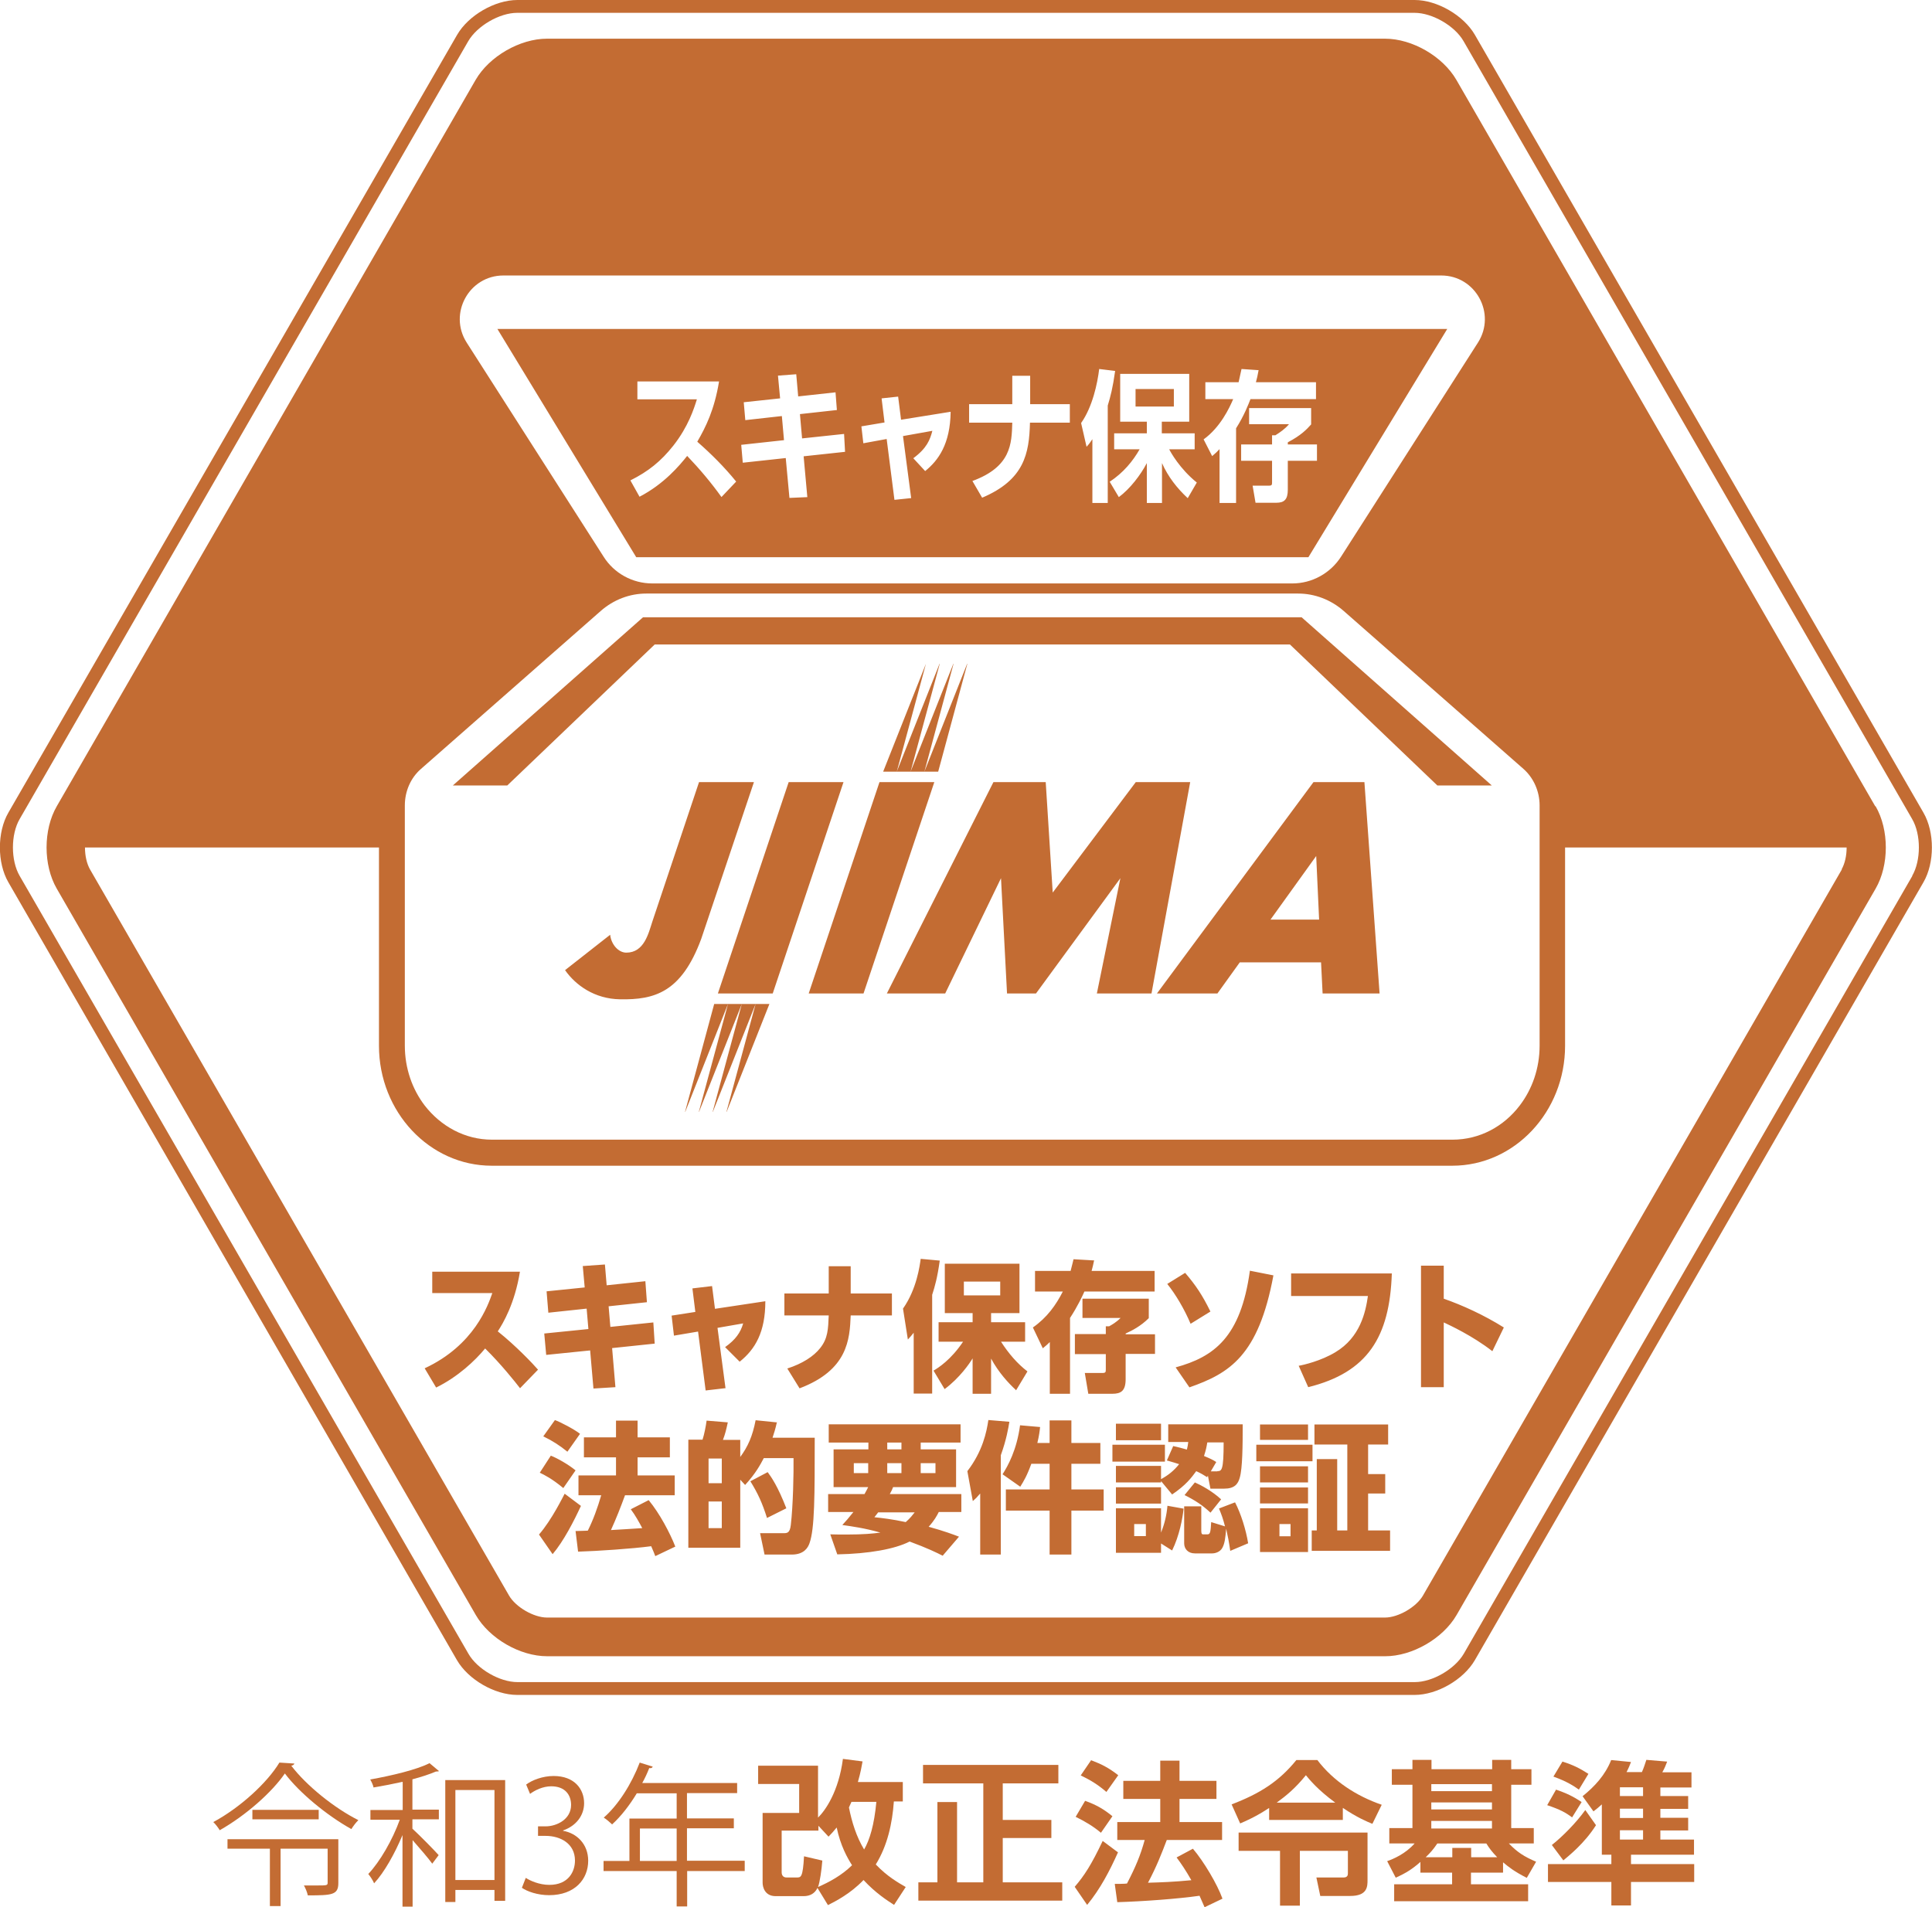 <?xml version="1.0" encoding="UTF-8"?><svg id="b" xmlns="http://www.w3.org/2000/svg" width="99.36" height="98.09" viewBox="0 0 99.36 98.09"><defs><style>.d{fill:#c36c33;}</style></defs><g id="c"><g><g><path class="d" d="M26.75,71.41c-.28-.36-.97-1.23-1.8-2.05-.52,.63-1.4,1.46-2.52,2.01l-.59-.99c2.56-1.19,3.26-3.25,3.48-3.87h-3.09v-1.1h4.51c-.27,1.65-.86,2.64-1.14,3.07,.93,.74,1.82,1.68,2.07,1.97l-.92,.95Zm3.23-6.29l1.13-.08,.09,1.07,1.99-.21,.08,1.08-1.97,.21,.09,1.06,2.21-.23,.07,1.09-2.19,.23,.17,2.01-1.13,.07-.17-1.96-2.26,.23-.1-1.1,2.27-.23-.09-1.05-1.97,.21-.09-1.1,1.96-.2-.1-1.11Zm7.34,6.28l-1.03,.12-.39-3.03-1.24,.21-.12-1.03,1.22-.19-.15-1.21,1.01-.12,.15,1.17,2.59-.39c0,1.59-.52,2.47-1.32,3.11l-.75-.75c.54-.38,.8-.76,.93-1.22l-1.32,.23,.41,3.09Zm8.55-4.87v1.13h-2.12c-.05,1.24-.15,2.81-2.63,3.75l-.63-1.02c.78-.25,1.36-.63,1.69-1.05,.4-.5,.41-.98,.44-1.68h-2.28v-1.13h2.28v-1.4h1.13v1.4h2.1Zm2.07,5.15h-.95v-3.13c-.11,.14-.16,.2-.3,.35l-.25-1.59c.71-1.01,.86-2.21,.91-2.56l.98,.09c-.12,.87-.25,1.33-.39,1.76v5.07Zm4.31-.18c-.39-.36-.89-.9-1.28-1.62v1.81h-.95v-1.82c-.15,.25-.66,1-1.44,1.58l-.57-.95c.25-.15,.89-.55,1.52-1.49h-1.26v-1h1.75v-.47h-1.43v-2.54h3.84v2.54h-1.46v.47h1.75v1h-1.24c.39,.61,.85,1.14,1.36,1.53l-.59,.98Zm-.81-5.58h-1.87v.71h1.87v-.71Zm4.83-1.1c-.05,.23-.07,.34-.13,.55h3.24v1.06h-3.61c-.11,.24-.33,.73-.74,1.36v3.9h-1.04v-2.66c-.11,.11-.2,.19-.36,.32l-.51-1.07c.73-.51,1.19-1.16,1.54-1.85h-1.43v-1.06h1.83c.09-.37,.11-.41,.15-.6l1.04,.06Zm3.13,3.79v1.03h-1.51v1.3c0,.6-.24,.75-.68,.75h-1.24l-.18-1.07h.91c.16,0,.17-.05,.17-.18v-.79h-1.59v-1.03h1.59v-.4h.17c.14-.08,.36-.2,.59-.43h-1.96v-.99h3.41v1c-.41,.41-.86,.64-1.19,.79v.04h1.51Zm1.83-.52c-.31-.74-.77-1.52-1.2-2.05l.92-.57c.54,.63,.89,1.15,1.3,1.99l-1.02,.63Zm-.76,2.24c1.96-.54,3.34-1.54,3.81-4.97l1.21,.24c-.77,4.15-2.27,5.04-4.32,5.76l-.71-1.03Zm11.11-4.83c-.11,3.27-1.24,5.09-4.3,5.85l-.49-1.1c.24-.04,1.15-.25,1.89-.7,1.27-.76,1.55-2.05,1.67-2.89h-3.95v-1.16h5.18Zm5.17,4c-1.01-.79-2.22-1.35-2.5-1.48v3.33h-1.17v-6.25h1.17v1.7c.95,.33,2.07,.84,3.09,1.48l-.59,1.22Zm-46.87,7.95c-.35,.76-.89,1.82-1.46,2.49l-.7-1.01c.67-.77,1.25-1.98,1.32-2.1l.84,.63Zm-1.56-2.58c.32,.12,.92,.46,1.28,.76l-.63,.91c-.59-.49-.98-.68-1.21-.79l.57-.88Zm.21-1.83c.27,.09,1.03,.49,1.3,.71l-.65,.92c-.38-.31-.76-.56-1.24-.79l.6-.84Zm3.61,3.88c-.22,.6-.45,1.19-.72,1.78,.11,0,1.42-.09,1.61-.1-.17-.32-.37-.68-.59-.97l.92-.47c.57,.69,1.1,1.7,1.37,2.39l-1.03,.49c-.06-.15-.08-.22-.21-.51-.97,.13-2.76,.25-3.76,.28l-.13-1.06c.18,0,.57-.02,.63-.02,.28-.56,.5-1.17,.69-1.82h-1.17v-1.02h1.93v-.93h-1.65v-1.03h1.65v-.86h1.11v.86h1.66v1.03h-1.66v.93h1.91v1.02h-2.56Zm7.82-3.79c-.09,.4-.15,.58-.23,.82h2.17c0,2.98,0,4.69-.27,5.43-.07,.2-.26,.58-.91,.58h-1.4l-.23-1.1h1.19c.2,0,.34,0,.39-.42,.12-1.03,.15-2.69,.14-3.44h-1.53c-.18,.34-.41,.78-.96,1.38l-.25-.27v3.5h-2.67v-5.56h.73c.09-.27,.17-.69,.21-.98l1.09,.09c-.09,.41-.13,.58-.25,.9h.89v.88c.39-.53,.63-1.06,.79-1.89l1.08,.11Zm-2.84,1.89h-.68v1.27h.68v-1.27Zm0,2.21h-.68v1.37h.68v-1.37Zm2.33,.86c-.25-.79-.47-1.27-.86-1.9l.89-.47c.2,.27,.52,.73,.96,1.86l-1,.5Zm5.01-1.24c.07-.12,.16-.3,.19-.36h-1.78v-1.94h1.79v-.35h-2.04v-.94h6.78v.94h-2.05v.35h1.82v1.94h-3.24c-.04,.11-.07,.18-.17,.36h3.68v.92h-1.16c-.1,.2-.23,.44-.52,.76,.83,.23,1.27,.4,1.56,.51l-.84,.98c-.29-.15-.78-.39-1.7-.73-.76,.39-2.11,.63-3.72,.66l-.36-1.03c.36,.01,.52,.01,.83,.01,.89,0,1.37-.05,1.75-.1-.81-.23-1.46-.32-1.96-.39,.17-.18,.34-.38,.57-.67h-1.3v-.92h1.89Zm-.55-1.08h.74v-.51h-.74v.51Zm1.26,2.01c-.07,.09-.09,.12-.2,.26,.39,.04,.92,.1,1.61,.25,.24-.21,.34-.35,.46-.5h-1.88Zm.46-3.23h.73v-.35h-.73v.35Zm0,1.22h.73v-.51h-.73v.51Zm1.72,0h.76v-.51h-.76v.51Zm3.05,1.06c-.16,.19-.21,.24-.37,.38l-.28-1.54c.79-1.03,.99-2.02,1.08-2.63l1.08,.09c-.05,.31-.15,.92-.44,1.72v5.11h-1.06v-3.13Zm2.64-1.54c-.23,.63-.39,.89-.57,1.18l-.91-.64c.28-.44,.73-1.25,.9-2.52l1.03,.09c-.02,.21-.05,.44-.14,.82h.63v-1.16h1.12v1.16h1.49v1.07h-1.49v1.32h1.66v1.09h-1.66v2.26h-1.12v-2.26h-2.25v-1.09h2.25v-1.32h-.94Zm6.87-.98v.87h-2.7v-.87h2.7Zm-.2-1.08v.85h-2.32v-.85h2.32Zm.63,1.15c.29,.07,.44,.1,.7,.18,.04-.15,.05-.24,.07-.39h-1.03v-.91h3.83c0,1.1-.01,2.26-.15,2.74-.09,.34-.28,.57-.8,.57h-.71l-.13-.67-.04,.08c-.17-.11-.32-.2-.56-.31-.25,.34-.52,.71-1.24,1.2l-.57-.69v.07h-2.32v-.85h2.32v.68c.36-.19,.67-.44,.93-.77-.22-.07-.28-.09-.63-.19l.33-.75Zm-.63,2.12v.84h-2.32v-.84h2.32Zm1.16,1.1c-.05,.5-.22,1.4-.59,2.15l-.57-.36v.48h-2.32v-2.29h2.32v1.25c.19-.47,.29-.92,.33-1.38l.84,.15Zm-1.94,.79h-.6v.62h.6v-.62Zm4.59-1.11c.3,.58,.56,1.41,.67,2.1l-.92,.39c-.07-.48-.12-.74-.21-1.14-.04,.46-.07,.76-.2,.99-.11,.2-.35,.28-.52,.28h-.89c-.35,0-.55-.23-.55-.52v-1.9h.88v1.24c0,.15,.02,.2,.09,.2h.23c.14,0,.16-.12,.19-.63l.71,.22c-.1-.39-.18-.61-.31-.92l.81-.31Zm-1.26,.53c-.42-.39-.78-.63-1.34-.91l.53-.65c.3,.13,.9,.45,1.35,.87l-.55,.69Zm.34-2.14c.23,0,.33-.03,.33-1.48h-.84c-.04,.24-.07,.39-.17,.7,.34,.14,.46,.2,.63,.31l-.28,.48h.34Zm4.9-1.36v.85h-2.89v-.85h2.89Zm-.23-1.04v.79h-2.47v-.79h2.47Zm0,2.15v.83h-2.47v-.83h2.47Zm0,1.09v.82h-2.47v-.82h2.47Zm0,1.07v2.25h-2.47v-2.25h2.47Zm-.9,.81h-.57v.63h.57v-.63Zm2.4-3.34v3.67h.52v-4.42h-1.69v-1.03h3.79v1.03h-1.03v1.52h.88v1h-.88v1.9h1.13v1.05h-4.03v-1.05h.26v-3.67h1.03Zm30.15-33.25L75.85,1.79c-.58-1-1.94-1.79-3.1-1.79H26.61c-1.16,0-2.52,.79-3.1,1.79L.43,41.8c-.58,1-.58,2.58,0,3.58l23.07,40.01c.58,1,1.94,1.79,3.1,1.79h46.15c1.16,0,2.52-.79,3.1-1.79l23.07-40.01c.58-1,.58-2.58,0-3.58Zm-.57,3.25l-23.07,40.01c-.46,.79-1.61,1.46-2.52,1.46H26.61c-.91,0-2.07-.67-2.52-1.46L1.01,45.05c-.46-.79-.46-2.13,0-2.92L24.08,2.12c.46-.79,1.61-1.46,2.52-1.46h46.15c.91,0,2.07,.67,2.52,1.46l23.07,40.01c.46,.79,.46,2.13,0,2.92Zm-1.91-3.58L74.9,4.11c-.7-1.21-2.27-2.12-3.67-2.12H28.13c-1.39,0-2.97,.91-3.67,2.12L2.92,41.47c-.7,1.21-.7,3.03,0,4.24l21.55,37.36c.7,1.21,2.27,2.12,3.67,2.12h43.1c1.39,0,2.97-.91,3.67-2.12l21.55-37.36c.7-1.21,.7-3.03,0-4.24ZM25.88,14.17h48.24c1.77,0,2.84,1.96,1.89,3.45l-7.04,11.01c-.55,.86-1.5,1.38-2.51,1.38H33.55c-1.02,0-1.97-.52-2.51-1.38l-7.04-11.01c-.95-1.49,.12-3.45,1.89-3.45Zm-5.06,39.61v-12.35c0-.73,.3-1.42,.83-1.88l9.24-8.12c.67-.59,1.5-.9,2.35-.9h33.52c.86,0,1.69,.32,2.35,.9l9.24,8.12c.52,.46,.83,1.15,.83,1.88v12.35h0c0,1.17-.38,2.24-1.02,3.08-.82,1.08-2.06,1.76-3.46,1.76H25.3c-1.39,0-2.63-.69-3.46-1.76-.64-.84-1.02-1.91-1.02-3.08h0Zm73.91-9.07l-21.55,37.36c-.34,.59-1.27,1.13-1.95,1.13H28.13c-.68,0-1.61-.54-1.95-1.13L4.63,44.72c-.17-.3-.26-.71-.26-1.13h15.12v10.2c0,3.4,2.6,6.17,5.8,6.17h49.4c3.2,0,5.8-2.77,5.8-6.17v-10.2h14.48c0,.42-.09,.83-.26,1.13Zm-61.07-11.56h32.68l7.58,7.25h2.8l-9.78-8.65H33.07l-9.78,8.65h2.8l7.58-7.25Zm11.75,6.54h.71l1.5-5.55-2.2,5.55Zm2.91-5.55l-2.2,5.55h.71l1.5-5.55Zm.71,0l-2.2,5.55h.71l1.5-5.55Zm.71,0l-2.2,5.55h.71l1.5-5.55Zm-12.37,23.05l2.2-5.55h-.71l-1.5,5.55Zm-.71,0l2.2-5.55h-.71l-1.5,5.55Zm-.71,0l2.2-5.55h-.71l-1.5,5.55Zm-.71,0l2.2-5.55h-.71l-1.5,5.55Zm3.53-16.96h-2.82l-2.4,7.17c-.2,.61-.42,1.6-1.34,1.6-.41,0-.78-.43-.83-.92l-2.32,1.82c.54,.77,1.51,1.48,2.83,1.5,1.77,.03,3.15-.35,4.17-3.1l2.71-8.06Zm1.79,0l-3.64,10.87h2.82l3.64-10.87h-2.83Zm4.67,0l-3.64,10.87h2.82l3.64-10.87h-2.82Zm13.18,0l-4.27,5.68-.36-5.68h-2.69l-5.48,10.87h3l2.87-5.93,.31,5.93h1.49l4.34-5.93-1.21,5.93h2.81l1.99-10.87h-2.8Zm9.14,0l-8.05,10.87h3.11l1.15-1.6h4.18l.08,1.6h2.93l-.78-10.87h-2.61Zm-2.21,7.07l2.35-3.27,.15,3.27h-2.5Zm1.95-18.64l7.14-11.74H25.58l7.14,11.74h34.57Zm-30.19-3.1c-.53-.74-1.12-1.44-1.76-2.11-.39,.49-1.18,1.44-2.45,2.1l-.47-.84c.92-.46,1.57-.98,2.21-1.79,.77-.98,1.06-1.9,1.21-2.38h-3.06v-.92h4.2c-.24,1.46-.68,2.34-1.12,3.1,.72,.63,1.4,1.31,2,2.05l-.75,.79Zm2.92-6.24l.93-.07,.1,1.14,1.92-.21,.07,.91-1.9,.21,.11,1.25,2.16-.23,.05,.92-2.13,.23,.19,2.1-.92,.04-.19-2.05-2.21,.24-.08-.92,2.2-.24-.11-1.24-1.88,.21-.08-.92,1.87-.2-.11-1.17Zm5.33,1.17l.84-.09,.15,1.19,2.55-.41c-.02,1.66-.63,2.5-1.31,3.05l-.61-.66c.7-.52,.86-.95,.98-1.41l-1.51,.27,.42,3.19-.86,.09-.4-3.13-1.2,.22-.1-.87,1.19-.2-.15-1.23Zm9.67,.3v.95h-2.05c-.04,1.59-.29,2.94-2.46,3.86l-.5-.86c1.99-.73,2.02-1.91,2.05-3h-2.22v-.95h2.22v-1.46h.92v1.46h2.05Zm1.95,5.08h-.79v-3.28c-.11,.16-.15,.23-.3,.39l-.28-1.22c.59-.84,.84-2.04,.93-2.78l.82,.1c-.12,.87-.24,1.32-.38,1.78v5.01Zm4.12-.24c-.56-.52-1.02-1.11-1.33-1.81v2.05h-.78v-2.05c-.32,.61-.86,1.32-1.44,1.75l-.47-.79c.71-.47,1.19-1.06,1.54-1.67h-1.31v-.82h1.68v-.6h-1.37v-2.46h3.55v2.46h-1.41v.6h1.69v.82h-1.31c.07,.14,.54,1,1.42,1.71l-.47,.81Zm-.72-5.62h-1.97v.9h1.97v-.9Zm4.36-.98c-.06,.31-.08,.42-.14,.63h3.09v.87h-3.37c-.1,.25-.31,.82-.74,1.5v3.84h-.85v-2.77c-.11,.12-.18,.19-.38,.36l-.44-.86c.86-.62,1.33-1.62,1.52-2.07h-1.43v-.87h1.71c.05-.23,.08-.36,.15-.68l.87,.06Zm3,3.83v.84h-1.5v1.49c0,.5-.18,.67-.59,.67h-1.07l-.15-.88h.85c.15,0,.15-.06,.15-.18v-1.1h-1.59v-.84h1.59v-.47h.17c.25-.16,.49-.32,.7-.57h-2.05v-.83h3.19v.84c-.23,.26-.53,.57-1.2,.92v.11h1.5Z"/><g><path class="d" d="M42.04,97.11c-.13,.27-.37,.42-.71,.42h-1.44c-.56,0-.67-.47-.67-.69v-3.59h1.88v-1.49h-2.11v-.94h3.08v2.67c.37-.36,1.06-1.33,1.28-3.02l1.01,.13c-.05,.27-.09,.53-.24,1.06h2.31v1h-.46c-.08,1.13-.33,2.27-.93,3.24,.6,.63,1.18,.95,1.54,1.16l-.6,.92c-.37-.24-.95-.61-1.57-1.28-.67,.7-1.43,1.09-1.83,1.29l-.55-.9Zm.25-1.4c-.03,.43-.13,1.13-.22,1.35,.57-.25,1.21-.59,1.75-1.12-.24-.37-.6-1.02-.79-1.94-.17,.21-.25,.29-.42,.47l-.52-.56v.25h-1.89v2.14c0,.17,.09,.27,.25,.27h.53c.21,0,.31,0,.37-1.09l.94,.22Zm1.5-3.03c-.1,.21-.1,.23-.13,.29,.15,.75,.38,1.5,.78,2.16,.28-.48,.52-1.25,.63-2.45h-1.27Z"/><path class="d" d="M47.48,90.78h6.95v.95h-2.86v1.88h2.5v.93h-2.5v2.28h3.06v.94h-7.4v-.94h.98v-4.13h1.01v4.13h1.35v-5.09h-3.1v-.95Z"/><path class="d" d="M57.5,95.27c-.43,.96-.92,1.9-1.59,2.71l-.64-.93c.5-.58,.86-1.14,1.44-2.36l.79,.59Zm-1.69-2.64c.55,.19,.98,.44,1.4,.79l-.59,.85c-.37-.31-.77-.56-1.3-.82l.49-.83Zm.31-2.09c.55,.21,.9,.39,1.39,.77l-.61,.86c-.43-.37-.8-.6-1.32-.85l.54-.79Zm3.89,4.09c-.27,.71-.52,1.36-.97,2.21,.7-.02,1.29-.04,2.23-.13-.29-.51-.54-.88-.76-1.17l.84-.45c.56,.66,1.25,1.82,1.52,2.57l-.92,.44c-.06-.14-.1-.23-.26-.59-1.12,.16-2.9,.29-4.23,.33l-.13-.94c.06,0,.54,0,.63-.02,.44-.85,.69-1.44,.91-2.24h-1.41v-.92h2.21v-1.19h-1.9v-.93h1.9v-1.04h.99v1.04h1.9v.93h-1.9v1.19h2.19v.92h-2.85Z"/><path class="d" d="M65.26,93c-.67,.44-1.13,.64-1.48,.79l-.44-.98c1.44-.55,2.43-1.17,3.33-2.28h1.08c.83,1.09,2.01,1.85,3.31,2.3l-.48,.98c-.27-.11-.78-.32-1.52-.82v.62h-3.79v-.61Zm-1.55,1.26h6.62v2.44c0,.33,0,.82-.89,.82h-1.54l-.2-.95h1.4c.21,0,.22-.14,.22-.21v-1.16h-2.47v2.82h-1.02v-2.82h-2.13v-.94Zm4.96-1.54c-.91-.67-1.31-1.17-1.51-1.41-.55,.68-1.01,1.05-1.5,1.41h3.01Z"/><path class="d" d="M77.29,96.32h-1.64v.6h2.94v.87h-6.89v-.87h2.98v-.6h-1.63v-.55c-.4,.35-.71,.56-1.27,.81l-.44-.85c.29-.1,.94-.37,1.41-.91h-1.3v-.79h1.19v-2.23h-1.06v-.8h1.06v-.48h.98v.48h3.12v-.48h.98v.48h1.04v.8h-1.04v2.23h1.16v.79h-1.28c.43,.45,.79,.68,1.4,.94l-.48,.83c-.68-.35-.93-.56-1.22-.8v.52Zm-.29-.79c-.29-.3-.41-.47-.56-.71h-2.52c-.21,.31-.36,.48-.6,.71h1.37v-.48h.97v.48h1.36Zm-.27-3.76h-3.12v.36h3.12v-.36Zm0,.94h-3.12v.36h3.12v-.36Zm0,.95h-3.12v.39h3.12v-.39Z"/><path class="d" d="M80.02,92.05c.76,.25,1.13,.52,1.32,.64l-.49,.79c-.33-.25-.6-.4-1.28-.63l.45-.79Zm2.36,.76c-.16,.15-.24,.21-.43,.36l-.56-.78c.62-.5,1.16-1.08,1.47-1.86l1.02,.1c-.06,.16-.12,.31-.23,.52h.79c.08-.17,.18-.47,.23-.63l1.07,.09c-.07,.18-.13,.34-.25,.55h1.5v.78h-1.6v.44h1.43v.66h-1.43v.46h1.43v.65h-1.43v.47h1.73v.78h-3.24v.48h3.25v.92h-3.25v1.21h-1.01v-1.21h-3.26v-.92h3.26v-.48h-.49v-2.57Zm-2.56,2.08c.52-.41,1.24-1.13,1.71-1.79l.55,.78c-.6,.95-1.42,1.59-1.68,1.81l-.59-.79Zm.54-4.28c.54,.17,.88,.34,1.33,.63l-.49,.81c-.24-.17-.59-.41-1.31-.67l.47-.78Zm2.95,1.32v.45h1.19v-.45h-1.19Zm0,1.1v.48h1.19v-.48h-1.19Zm0,1.11v.48h1.19v-.48h-1.19Z"/></g></g><g><path class="d" d="M15.14,90.71c-.02,.06-.08,.1-.16,.11,.78,1.03,2.23,2.19,3.45,2.8-.13,.13-.26,.3-.36,.46-1.24-.69-2.67-1.86-3.42-2.86-.66,.96-1.98,2.14-3.35,2.92-.07-.12-.21-.31-.33-.42,1.39-.75,2.77-2.02,3.4-3.06l.78,.05Zm2.26,3.9v2.25c0,.61-.33,.63-1.57,.63-.03-.16-.12-.37-.2-.51,.25,0,.48,0,.67,0,.5,0,.55,0,.55-.14v-1.75h-2.42v2.95h-.55v-2.95h-2.18v-.49h5.69Zm-4.42-1.52h3.41v.49h-3.41v-.49Z"/><path class="d" d="M20.7,91.65c-.49,.11-1.01,.21-1.49,.29-.02-.12-.1-.29-.17-.41,1.11-.2,2.38-.5,3.05-.84l.49,.41s-.05,.02-.16,.02c-.33,.14-.75,.28-1.21,.4v1.56h1.36v.5h-1.36v.48c.33,.3,1.15,1.13,1.35,1.36l-.33,.44c-.19-.27-.66-.81-1.01-1.21v3.42h-.52v-3.68c-.4,.96-.94,1.92-1.46,2.48-.06-.15-.2-.36-.3-.48,.6-.63,1.25-1.76,1.62-2.79h-1.51v-.5h1.66v-1.43Zm2.2-.09h3.08v6.21h-.55v-.56h-2.01v.62h-.52v-6.28Zm.52,5.14h2.01v-4.63h-2.01v4.63Z"/><path class="d" d="M28.96,94.17c.7,.12,1.29,.68,1.29,1.54,0,.94-.68,1.77-2.01,1.77-.59,0-1.13-.19-1.4-.38l.2-.51c.21,.14,.69,.36,1.21,.36,1,0,1.32-.7,1.32-1.25,0-.87-.74-1.27-1.51-1.27h-.39v-.49h.39c.57,0,1.31-.36,1.31-1.1,0-.52-.31-.96-1.02-.96-.44,0-.85,.21-1.09,.39l-.2-.48c.29-.22,.84-.44,1.41-.44,1.09,0,1.57,.69,1.57,1.4,0,.61-.39,1.16-1.08,1.4v.02Z"/><path class="d" d="M38.3,95.72v.52h-2.96v1.82h-.54v-1.82h-3.76v-.52h1.33v-2.18h2.43v-1.3h-2.05c-.38,.63-.82,1.19-1.27,1.6-.09-.09-.3-.27-.43-.35,.74-.64,1.43-1.73,1.85-2.83l.67,.21c-.03,.07-.1,.09-.18,.07-.1,.26-.22,.52-.36,.77h4.88v.52h-2.58v1.3h2.41v.51h-2.41v1.67h2.96Zm-5.39,0h1.89v-1.67h-1.89v1.67Z"/></g></g></g></svg>